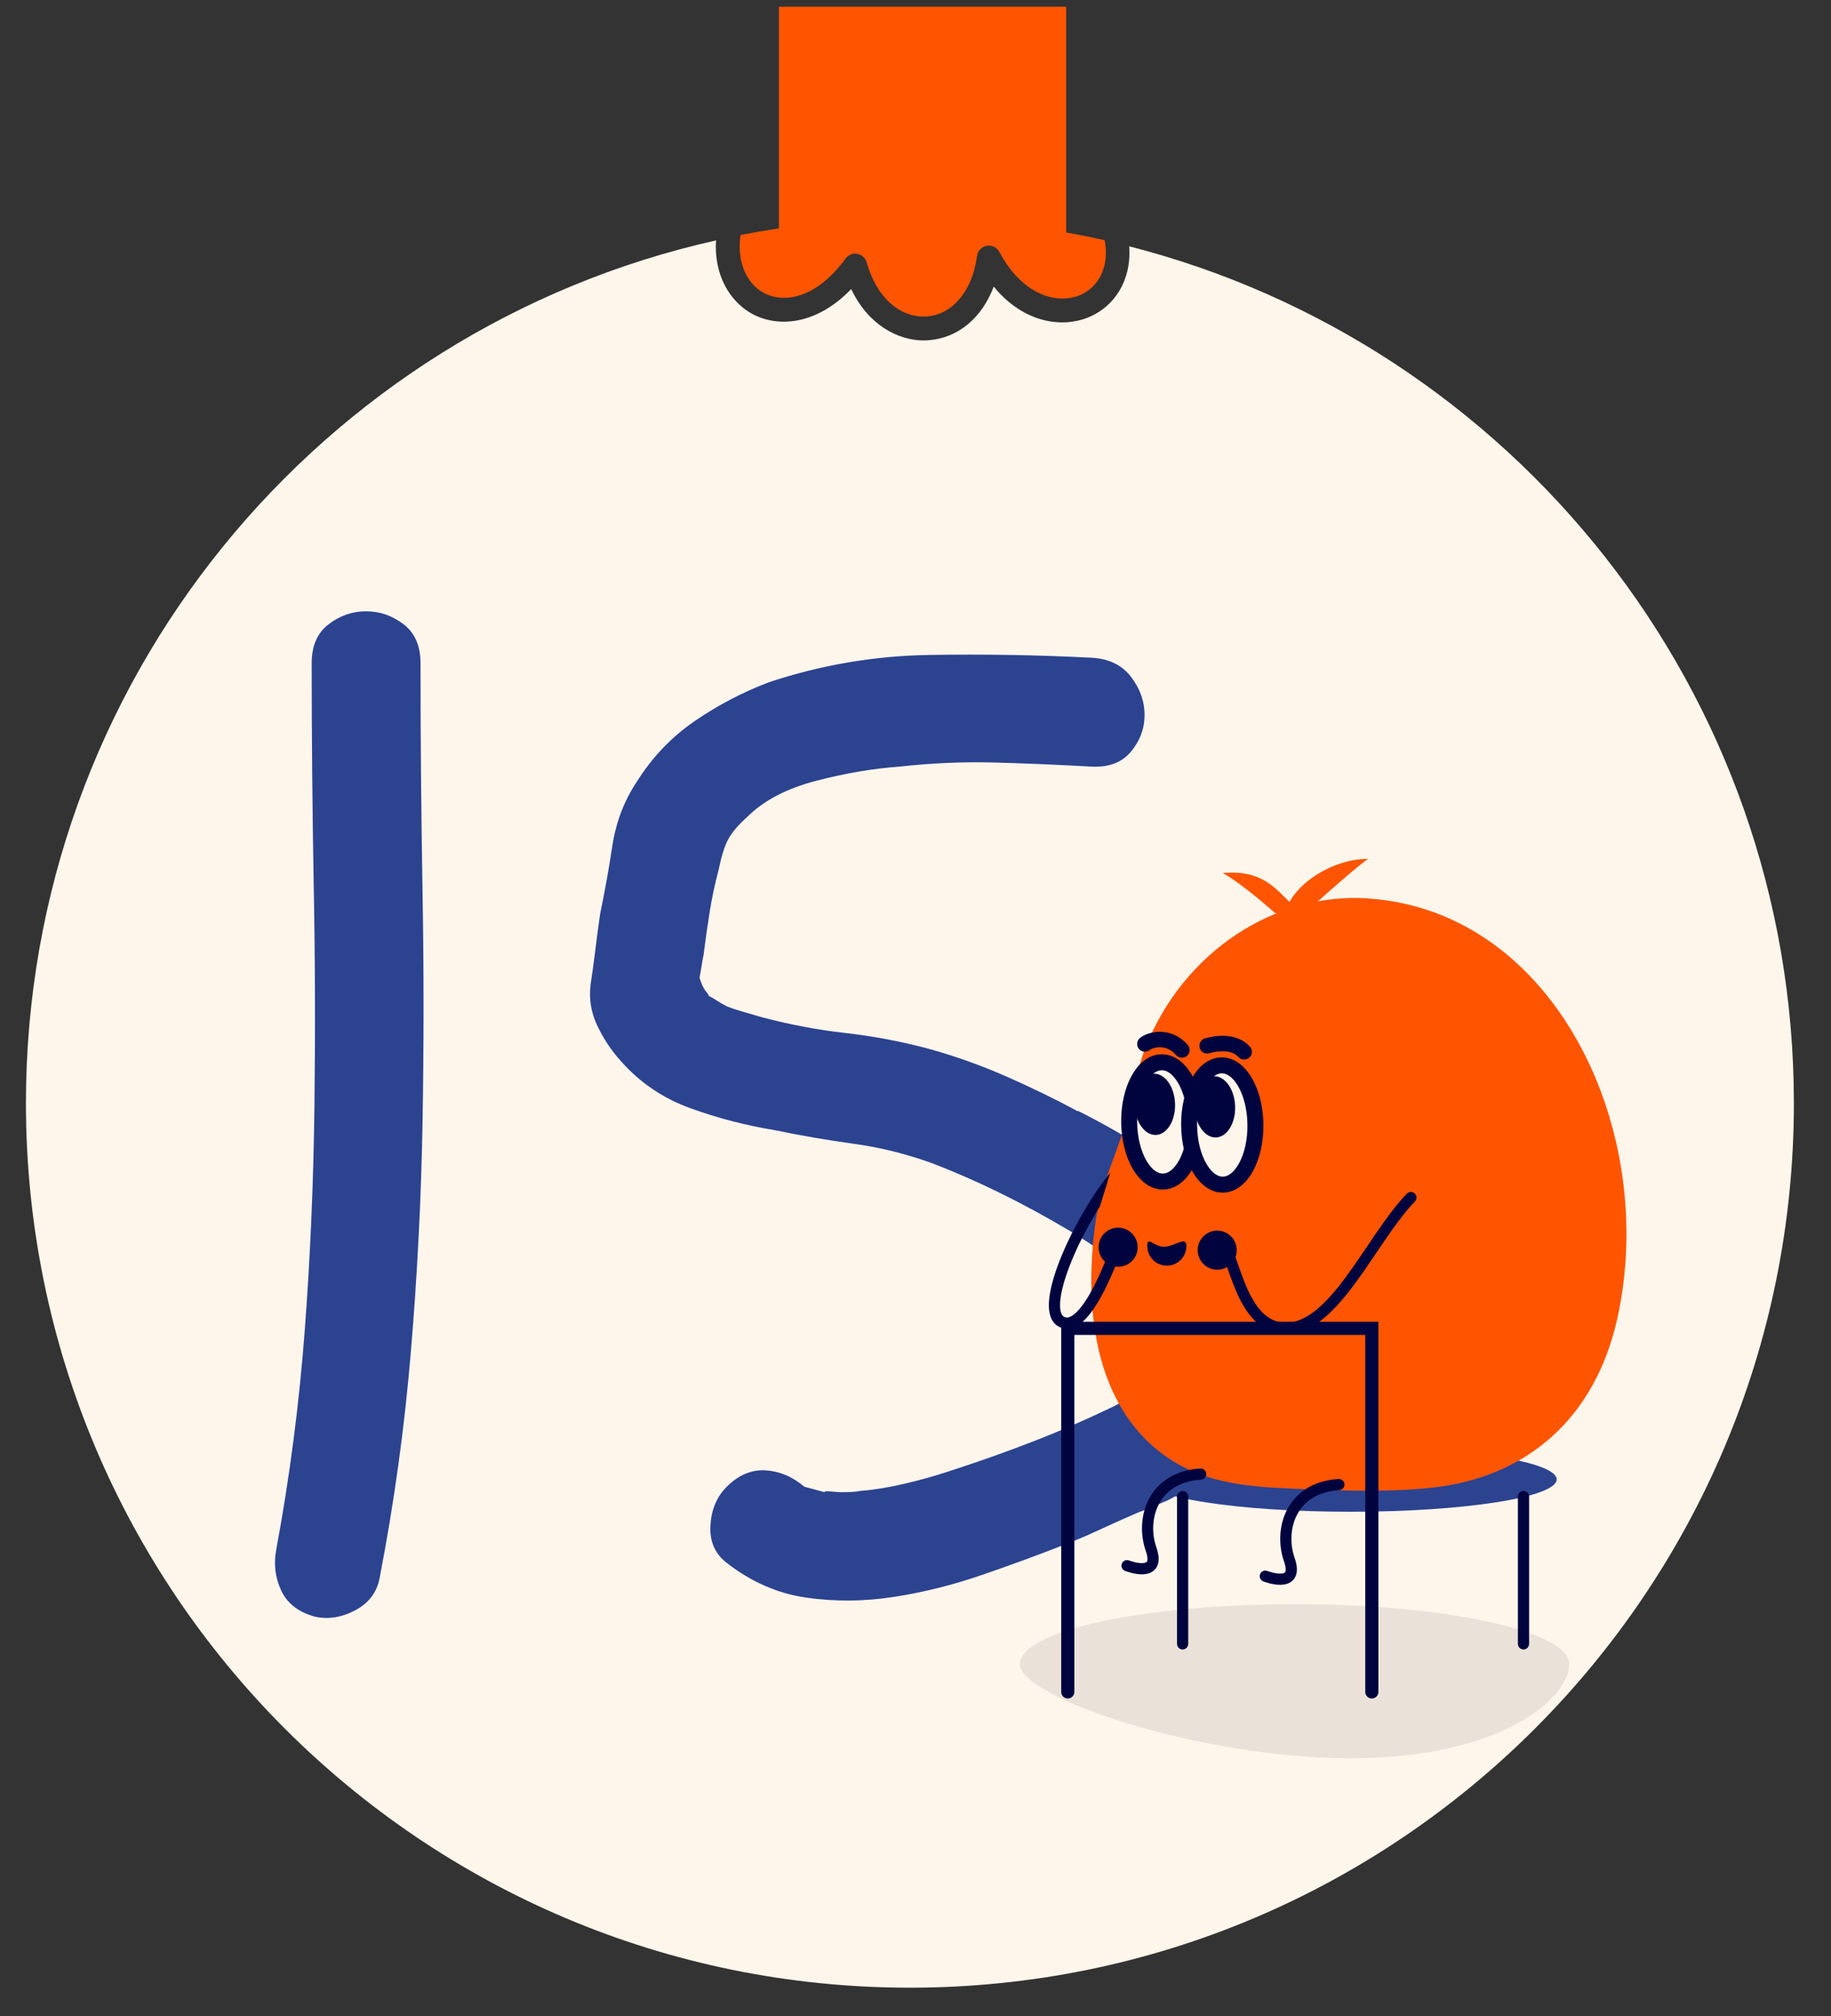 <?xml version="1.0" encoding="UTF-8"?><svg xmlns="http://www.w3.org/2000/svg" viewBox="0 0 180 198.07"><rect x="0" y="0" width="180" height="198.07" fill="#333333" stroke="none"/><defs><style>.cls-1{fill:#00043e;}.cls-1,.cls-2,.cls-3,.cls-4,.cls-5{stroke-width:0px;}.cls-6{stroke-width:1.52px;}.cls-6,.cls-7,.cls-8,.cls-9{stroke:#00043e;stroke-linecap:round;stroke-miterlimit:10;}.cls-6,.cls-7,.cls-9{fill:none;}.cls-7{stroke-width:1.1px;}.cls-2,.cls-8{fill:#fff6eb;}.cls-3{fill:#f50;}.cls-8{stroke-width:1.57px;}.cls-4{fill:#eae1d8;}.cls-5{fill:#2c4390;}.cls-9{stroke-width:1.29px;}</style></defs><g id="boules"><path class="cls-3" d="M74.96,28.71c1.86,1.08,5.11.86,8.17-3.31.26-.36.71-.54,1.15-.46.44.08.8.41.92.84.95,3.41,3.27,5.5,5.91,5.31,2.54-.18,4.48-2.51,4.94-5.94.07-.5.45-.91.95-1,.5-.09,1,.15,1.24.6,2.32,4.34,5.79,5.22,8.04,4.2,1.5-.68,2.84-2.46,2.32-5.35-1.25-.28-2.52-.54-3.79-.76V.66h-28.24v21.78c-1.27.19-2.52.41-3.77.65-.4,2.74.68,4.76,2.17,5.63Z"/><path class="cls-2" d="M111.01,24.2c.24,3.43-1.51,5.85-3.78,6.88-2.71,1.23-6.58.69-9.54-2.92-1.16,3.08-3.51,5.06-6.42,5.27-.14.01-.29.02-.44.02-2.58,0-5.5-1.55-7.15-5.05-3.44,3.58-7.32,3.84-9.89,2.35-2.05-1.19-3.62-3.75-3.4-7.13C31.56,32.3,2.55,66.95,2.55,108.39c0,48,38.91,86.9,86.9,86.9s86.9-38.91,86.9-86.9c0-40.55-27.78-74.6-65.35-84.19Z"/></g><g id="perso_et_numeros"><path class="cls-5" d="M30.77,158.78c-1.52-.45-2.56-1.29-3.14-2.54-.58-1.25-.74-2.59-.47-4.01,1.34-7.22,2.27-14.45,2.81-21.67s.85-14.47.94-21.74c.09-7.27.07-14.56-.07-21.87-.13-7.31-.2-14.58-.2-21.81,0-1.69.56-2.96,1.67-3.81,1.11-.85,2.34-1.27,3.68-1.27s2.56.42,3.68,1.27c1.11.85,1.67,2.12,1.67,3.81,0,7.49.07,15.01.2,22.54.13,7.54.13,15.05,0,22.54s-.51,14.98-1.14,22.48c-.62,7.49-1.65,14.94-3.08,22.34-.27,1.43-1.09,2.5-2.47,3.21-1.38.71-2.74.89-4.08.54Z"/><path class="cls-5" d="M105.97,109.14c2.14,1.07,4.39,2.34,6.76,3.81,2.36,1.47,4.55,3.14,6.56,5.02,2.01,1.87,3.7,3.93,5.08,6.15,1.38,2.23,2.16,4.68,2.34,7.36.18,2.77-.47,5.29-1.94,7.56-1.47,2.28-3.28,4.17-5.42,5.69-.71.54-1.45,1-2.21,1.41-.76.4-1.54.83-2.34,1.27-.45.18-.92.38-1.4.6-.49.22-1,.42-1.54.6-1.43.62-2.72,1.2-3.88,1.74-1.16.54-2.32,1.03-3.48,1.47-2.5.98-5.17,1.96-8.03,2.94-2.86.98-5.73,1.7-8.63,2.14-2.9.45-5.75.47-8.56.07-2.81-.4-5.42-1.54-7.83-3.41-1.16-.89-1.7-2.12-1.61-3.68.09-1.56.62-2.83,1.61-3.81,1.16-1.16,2.43-1.69,3.81-1.61,1.38.09,2.65.62,3.81,1.61l2.01.54c-.09-.09.13-.11.67-.07.54.05.85.07.94.07.89,0,1.52-.04,1.87-.13,1.25-.09,2.65-.31,4.21-.67,1.56-.36,3.01-.76,4.35-1.2,3.03-.98,5.86-1.98,8.5-3.01,2.63-1.02,5.24-2.16,7.83-3.41.71-.36,1.49-.78,2.34-1.27.85-.49,1.54-.96,2.07-1.4.36-.27.85-.71,1.47-1.34l.67-1.2c.09-.8.09-1.25,0-1.34l-.54-1.47c-.27-.54-.54-.98-.8-1.34-.27-.36-.4-.49-.4-.4-.45-.45-.87-.89-1.27-1.34-.4-.45-.83-.89-1.27-1.34-1.96-1.78-4.15-3.39-6.56-4.82-4.64-2.76-9.19-4.99-13.65-6.69-2.5-.89-5.04-1.52-7.63-1.87-2.59-.36-5.17-.8-7.76-1.34-2.77-.45-5.51-1.16-8.23-2.14-2.72-.98-5.02-2.54-6.89-4.68-.89-.98-1.65-2.12-2.27-3.41-.62-1.29-.85-2.65-.67-4.08.18-1.16.33-2.3.47-3.41.13-1.11.29-2.29.47-3.54.45-2.14.85-4.37,1.2-6.69.36-2.32,1.16-4.42,2.41-6.29,1.52-2.41,3.41-4.39,5.69-5.95,2.28-1.56,4.7-2.83,7.29-3.81,5.08-1.69,10.32-2.59,15.72-2.68,5.4-.09,10.72,0,15.99.27,1.69.09,2.99.71,3.88,1.87.89,1.16,1.34,2.41,1.34,3.75s-.45,2.54-1.34,3.61c-.89,1.07-2.19,1.56-3.88,1.47-3.12-.18-6.27-.31-9.43-.4-3.17-.09-6.31.05-9.43.4-2.59.18-5.33.65-8.23,1.4-2.9.76-5.15,1.94-6.76,3.55-.89.8-1.52,1.54-1.87,2.21-.36.67-.67,1.67-.94,3.01-.36,1.34-.65,2.7-.87,4.08-.22,1.38-.42,2.79-.6,4.21-.09.45-.16.83-.2,1.14-.05.31-.11.69-.2,1.14.18.62.4,1.09.67,1.4.27.31.31.42.13.33.36.18.67.36.94.54.27.18.58.36.94.54.45.18.98.36,1.61.54.62.18,1.25.36,1.87.54,2.68.71,5.4,1.23,8.16,1.54,2.76.31,5.49.83,8.16,1.54,2.59.71,5.1,1.61,7.56,2.68,2.45,1.07,4.84,2.23,7.16,3.48Z"/><path class="cls-4" d="M154.27,163.51c0,3.26-6.56,9.24-21.48,9.24s-32.54-5.98-32.54-9.24,12.09-5.9,27.01-5.9,27.01,2.64,27.01,5.9Z"/><path class="cls-3" d="M127.67,89.32c-1.77-1.05-2.82-3.99-7.47-3.54,1.88,1,5.15,3.93,5.15,3.93l2.55.33s5.2-4.71,6.59-5.65c-2.71-.06-6.53,1.72-7.92,4.59"/><ellipse class="cls-5" cx="132.79" cy="145.35" rx="20.24" ry="3.18"/><path class="cls-3" d="M134.55,88.27c-9.24-.64-18.19,5.26-21.91,14.57-1.02,2.56-1.28,5.23-2.05,7.74-.95,3.08-2.4,6.06-2.86,9.26-1.31,9.01-.07,19.31,8.04,23.99,3.81,2.19,8.3,2.31,12.5,2.48,4.15.17,8.4.3,12.54-.15,9.13-.99,16-6.68,18.2-16.69,4.04-18.37-6.09-39.92-24.45-41.19Z"/><polyline class="cls-9" points="134.86 166.23 134.86 130.51 104.97 130.51 104.97 166.23"/><path class="cls-7" d="M138.7,117.66c-3.99,4.13-7.53,12.99-12.4,12.84-4.87-.15-5.02-9-6.79-9"/><path class="cls-7" d="M109.4,115.78c-3.54,4.43-7.45,13.1-4.95,14.13s5.31-7.38,5.31-7.38"/><circle class="cls-1" cx="109.92" cy="122.54" r="1.92"/><circle class="cls-1" cx="119.66" cy="122.83" r="1.92"/><path class="cls-1" d="M116.63,122.43c0,1.06-.86,1.92-1.92,1.92s-1.92-.86-1.92-1.92.58.06,1.64.06,2.2-1.12,2.2-.06Z"/><path class="cls-7" d="M118.03,144.83c-4.72.3-5.9,4.43-4.87,7.38s-2.36,1.62-2.36,1.62"/><path class="cls-7" d="M131.62,145.86c-4.72.3-5.9,4.43-4.87,7.38s-2.36,1.62-2.36,1.62"/><line class="cls-7" x1="116.26" y1="147.04" x2="116.26" y2="161.51"/><line class="cls-7" x1="149.77" y1="147.04" x2="149.77" y2="161.51"/><ellipse class="cls-8" cx="114.27" cy="110.22" rx="3.26" ry="5.86" transform="translate(-1.23 1.29) rotate(-.64)"/><ellipse class="cls-1" cx="113.52" cy="108.5" rx="1.99" ry="3.01" transform="translate(-3.82 4.15) rotate(-2.06)"/><path class="cls-6" d="M116.19,103.16c-1.34-1.53-3.14-1.01-3.64-.59"/><ellipse class="cls-8" cx="120.17" cy="110.52" rx="3.26" ry="5.86" transform="translate(-1.24 1.36) rotate(-.64)"/><ellipse class="cls-1" cx="119.43" cy="108.75" rx="1.99" ry="3.01" transform="translate(-3.83 4.36) rotate(-2.06)"/><path class="cls-6" d="M122.31,103.34c-1.05-1.15-2.88-.81-3.64-.59"/><polygon class="cls-3" points="111.06 116.78 109.62 113.79 109.18 115.12 107.73 119.83 111.06 116.78"/></g></svg>